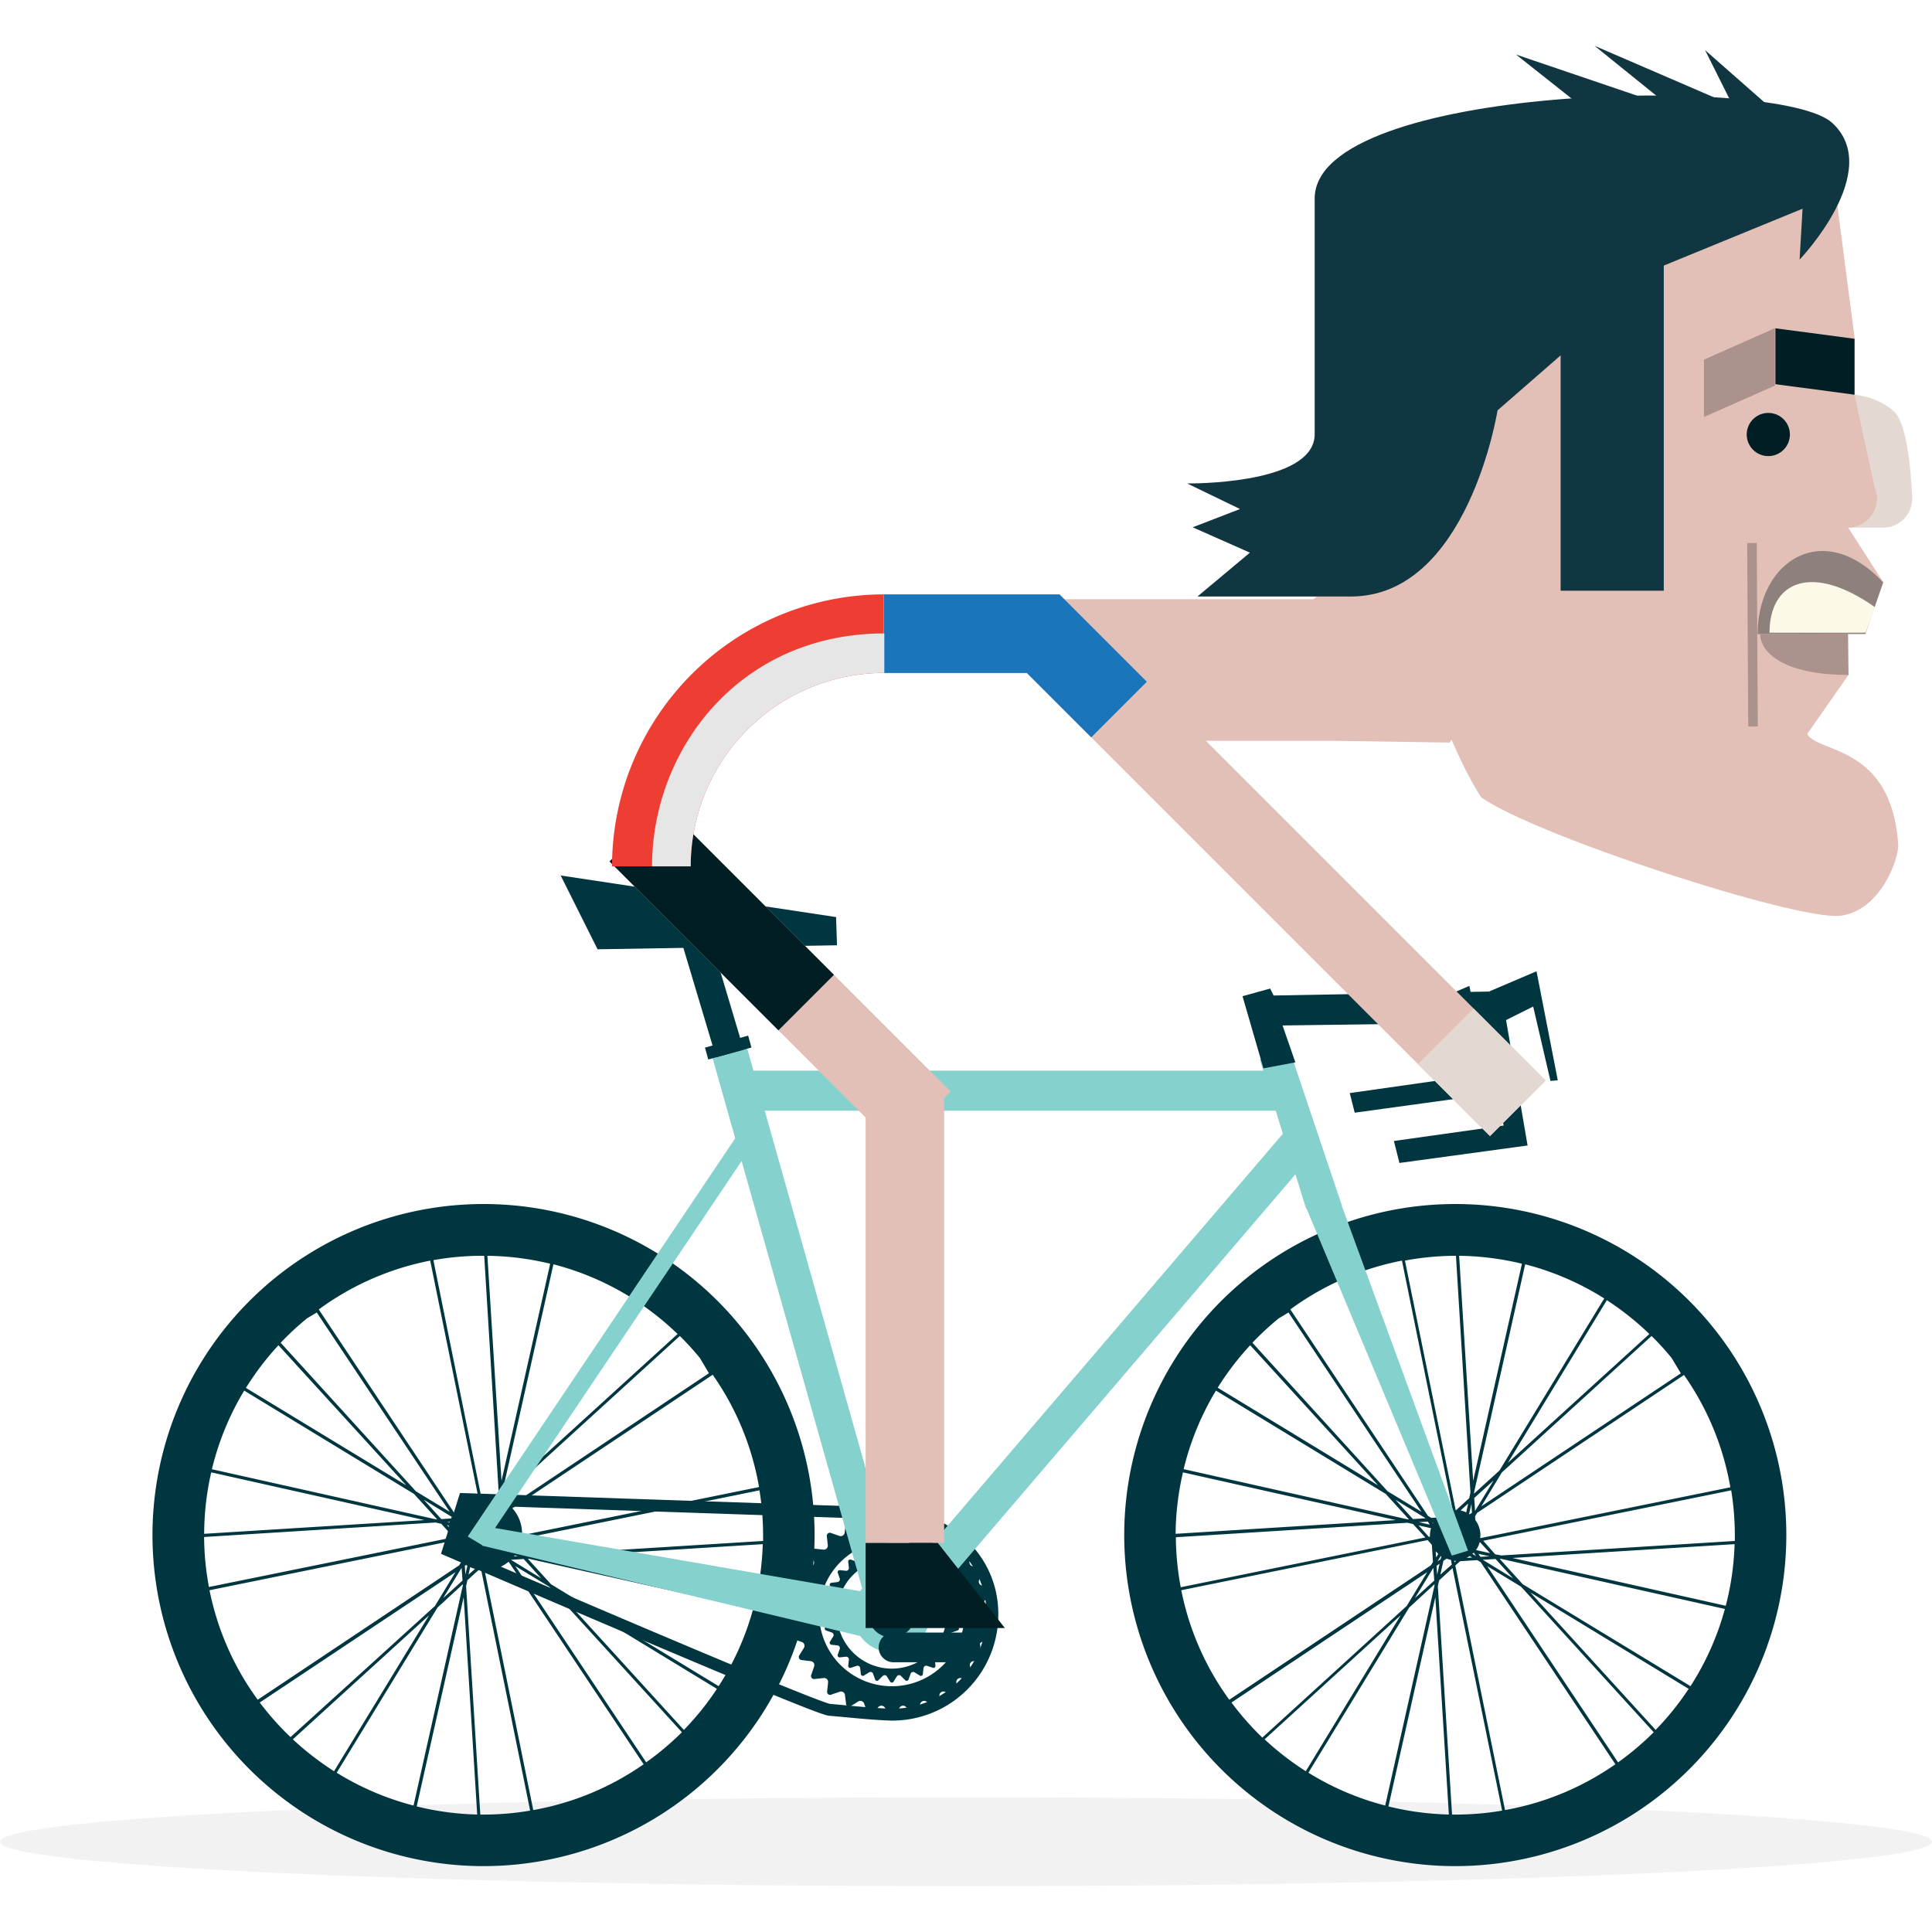 <svg xmlns="http://www.w3.org/2000/svg" viewBox="0 0 400 400"><defs><style>.b{fill:#afb1b2}.c{fill:#003640}.f{fill:#85d1cd}.g{fill:#e3c0b7}.h{fill:#001e24}.i{fill:#103641}.j{fill:#1b75bb}.k{fill:#e4d9d2}.p{fill:#ab928d}</style></defs><ellipse cx="200" cy="381.31" rx="200" ry="9.21" opacity=".5" fill="#e6e6e6"/><path d="m206.02 314.46-1.95-1.96-21.99 19.11 4.84 4.84 19.1-21.99z" class="b"/><path d="M181.16 330.66a4.9 4.9 0 1 0 6.93 0 4.91 4.91 0 0 0-6.93 0Z" class="b"/><path d="M189.46 334.08a4.9 4.9 0 1 0-4.9 4.9 4.9 4.9 0 0 0 4.9-4.9Z" class="b"/><path d="M186.16 314.64a.84.84 0 0 0 1.34.15l1.24-1.23a.64.64 0 0 1 1.13.26l.58 1.64a.84.84 0 0 0 1.28.45l1.48-.92a.63.63 0 0 1 1 .5l.21 1.73a.83.83 0 0 0 1.14.72l1.65-.57a.63.63 0 0 1 .9.72l-.18 1.74a.83.83 0 0 0 .95.95l1.74-.18a.63.63 0 0 1 .71.9l-.56 1.65a.83.83 0 0 0 .71 1.14l1.74.21a.63.63 0 0 1 .5 1l-.92 1.48a.83.83 0 0 0 .44 1.27l1.65.59a.63.63 0 0 1 .25 1.12l-1.14 1.29a.82.82 0 0 0 .15 1.33l1.47.94a.63.63 0 0 1 0 1.15l-1.47.94A.83.83 0 0 0 204 337l1.22 1.25a.63.63 0 0 1-.25 1.12l-1.65.59a.83.83 0 0 0-.44 1.27l.92 1.48a.63.63 0 0 1-.5 1l-1.74.21a.82.82 0 0 0-.71 1.13l.56 1.66a.63.63 0 0 1-.71.9l-1.74-.18a.82.82 0 0 0-.95.95l.18 1.74a.63.63 0 0 1-.9.71l-1.66-.56a.82.82 0 0 0-1.13.71l-.21 1.74a.63.63 0 0 1-1 .5l-1.49-.92a.83.83 0 0 0-1.27.44l-.58 1.65a.64.64 0 0 1-1.13.25l-1.24-1.22a.83.83 0 0 0-1.34.15l-.94 1.47a.63.63 0 0 1-1.15 0l-.94-1.47a.83.83 0 0 0-1.34-.15l-1.24 1.22a.63.63 0 0 1-1.12-.25l-.59-1.65a.83.83 0 0 0-1.27-.44l-1.49.92a.63.63 0 0 1-1-.5l-.21-1.74a.83.83 0 0 0-1.14-.71l-1.65.56a.62.62 0 0 1-.9-.71l.18-1.74a.83.83 0 0 0-1-.95l-1.74.18a.63.63 0 0 1-.72-.9l.57-1.66a.83.83 0 0 0-.72-1.13l-1.83-.22a.63.63 0 0 1-.5-1l.92-1.48a.83.83 0 0 0-.45-1.27l-1.64-.59a.63.63 0 0 1-.26-1.12l1.23-1.25a.84.84 0 0 0-.15-1.34l-1.47-.94a.63.63 0 0 1 0-1.15l1.47-.94a.83.83 0 0 0 .15-1.33l-1.19-1.29a.63.63 0 0 1 .26-1.12l1.64-.59a.83.83 0 0 0 .45-1.27l-.92-1.48a.63.63 0 0 1 .5-1l1.73-.21a.83.83 0 0 0 .72-1.14l-.57-1.65a.63.63 0 0 1 .72-.9l1.74.18a.83.83 0 0 0 1-.95l-.18-1.74a.63.63 0 0 1 .9-.72l1.65.57a.83.83 0 0 0 1.14-.72l.21-1.73a.63.63 0 0 1 1-.5l1.49.92a.83.83 0 0 0 1.27-.45l.59-1.64a.63.63 0 0 1 1.12-.26l1.24 1.23a.84.84 0 0 0 1.34-.15l.94-1.47a.63.63 0 0 1 1.15 0Zm-16.57 19.46a15.06 15.06 0 1 0 15.06-15.1 15.06 15.06 0 0 0-15.06 15.1Z" class="c"/><path d="M185.66 321.11a.56.56 0 0 0 .89.1l.83-.82a.42.42 0 0 1 .75.17l.4 1.1a.55.55 0 0 0 .84.3l1-.62a.43.43 0 0 1 .7.34l.13 1.15a.56.56 0 0 0 .77.48l1.1-.38a.42.42 0 0 1 .6.48l-.12 1.16a.56.56 0 0 0 .64.64l1.15-.12a.42.42 0 0 1 .48.6l-.37 1.1a.55.55 0 0 0 .47.76l1.16.14a.42.42 0 0 1 .33.69l-.61 1a.55.55 0 0 0 .3.85l1.1.39a.42.42 0 0 1 .17.75l-.82.83a.56.56 0 0 0 .1.9l1 .62a.42.42 0 0 1 0 .77l-1 .63a.55.55 0 0 0-.1.89l.82.83a.42.42 0 0 1-.17.75l-1.1.39a.56.56 0 0 0-.3.85l.61 1a.42.42 0 0 1-.33.7l-1.16.13a.56.56 0 0 0-.47.77l.37 1.1a.42.42 0 0 1-.48.6l-1.15-.12a.56.56 0 0 0-.64.63l.12 1.16a.42.42 0 0 1-.6.48l-1.1-.37a.56.56 0 0 0-.77.47l-.13 1.16a.42.42 0 0 1-.7.33l-1-.61a.56.56 0 0 0-.85.3l-.39 1.09a.42.42 0 0 1-.75.18l-.83-.82a.55.55 0 0 0-.89.1l-.63 1a.42.42 0 0 1-.77 0l-.62-1a.56.56 0 0 0-.9-.1l-.83.82a.42.42 0 0 1-.75-.18l-.39-1.09a.55.55 0 0 0-.85-.3l-1 .61a.42.42 0 0 1-.69-.33l-.14-1.16a.55.55 0 0 0-.76-.47l-1.11.37a.42.42 0 0 1-.6-.48l.13-1.16a.56.56 0 0 0-.64-.63l-1.16.12a.42.42 0 0 1-.48-.6l.38-1.1a.56.56 0 0 0-.48-.77l-1.16-.13a.42.42 0 0 1-.33-.7l.61-1a.54.54 0 0 0-.29-.84l-1.1-.4a.42.42 0 0 1-.17-.75l.82-.83a.56.56 0 0 0-.1-.89l-1-.63a.42.42 0 0 1 0-.77l1-.62a.57.57 0 0 0 .1-.9l-.82-.83a.42.42 0 0 1 .17-.75l1.1-.39a.55.55 0 0 0 .29-.85l-.61-1a.42.42 0 0 1 .33-.69l1.16-.14a.56.56 0 0 0 .48-.76l-.38-1.1c-.12-.38.09-.65.48-.6l1.16.12a.56.56 0 0 0 .64-.64l-.13-1.16a.42.42 0 0 1 .6-.48l1.11.38a.56.56 0 0 0 .76-.48l.14-1.15a.42.42 0 0 1 .69-.34l1 .62a.56.56 0 0 0 .85-.3l.39-1.1a.42.42 0 0 1 .75-.17l.83.82a.57.57 0 0 0 .9-.1l.62-1a.42.42 0 0 1 .77 0Zm-12.37 13a11.36 11.36 0 1 0 11.36-11.36 11.36 11.36 0 0 0-11.36 11.35ZM100.12 249.28a68.54 68.54 0 1 0 68.53 68.54 68.53 68.53 0 0 0-68.53-68.54Zm48.67 99.82L114.08 328l-4.79-5.26h.27l46.37 10.38a57 57 0 0 1-7.14 15.98Zm-38.38 25.66-10.29-50.64 1-.89 3.56-.22.69.42 27.89 41.84a57.64 57.64 0 0 1-22.85 9.49Zm-10.29.93h-.68l-2.94-47.33.27-1.19 2.77-2.53 10.22 50.23a57.88 57.88 0 0 1-9.64.82Zm-56.74-46.45 51-10.38.81.89.08.2.22 3.45-.42.68-41.71 27.83a57.57 57.57 0 0 1-9.98-22.67Zm7.18-41.33 35.15 21.39 4.79 5.26h-.27l-46.36-10.37a57.85 57.85 0 0 1 6.69-16.28ZM89.07 261l10.49 51.6a5.27 5.27 0 0 0-3.25 1.59l-1.17.07-.69-.42L66 271.11A57.58 57.58 0 0 1 89.07 261Zm11.05-1h.13l3 49-.26 1.19-2.71 2.47h-.09L89.73 260.9a57.36 57.36 0 0 1 10.39-.9Zm-.73 63.93L97 326l.64-2.86.65-.44a5.44 5.44 0 0 0 .9.25Zm-3.15.25.62-.42-.51 2.24Zm-.48 3.06-4 3.62 3.81-6.26Zm-42 25.26 40.54-27-4.25 7-29.9 27.15a58.39 58.39 0 0 1-6.4-7.2Zm-11.5-34.28 47.92-3 1.19.27 2.53 2.78-50.64 10.3a58.14 58.14 0 0 1-1-10.35Zm61.29-5.07-.47.32-.11-.06.47-2.11Zm.64-.42-.16-2.64 4-3.62-3.8 6.26Zm.22 8.11a5.07 5.07 0 0 0 .76-1.65l2.13 2.33-2.87-.64Zm-2-7.76a5.16 5.16 0 0 0-1.16-.41l1.57-1.43Zm-6.83 2.2a.54.54 0 0 0 0 .11l-.16-.23Zm-.71.33-2.26-.51 1.85-.12Zm-2.33.15 2.6.59a5.08 5.08 0 0 0-.24 1.47v.27l-.22.05Zm4.08 5.92-.44.72-.08-1.28a4.6 4.6 0 0 0 .47.56Zm.52.43.11.09-.13.57-.65.44Zm3 1h.17l-.33.3-.06-.3Zm3-1 .51.31-1.15.07a5.14 5.14 0 0 0 .65-.39Zm.55-.45.22-.21h.11l.43.65Zm1.27 0 2.27.5-1.86.12Zm3.46.09L105.9 319l51.34-10.44a59 59 0 0 1 .75 9.27v1.21l-48.34 3Zm-3.06-3.35-.05-.06a5 5 0 0 0 .06-.54 5.22 5.22 0 0 0-1.07-3.14v-.79l.42-.69 42.74-28.49.09-.07a57.49 57.49 0 0 1 9.6 23.26Zm41.42-34.09-41.28 27.55 4.25-7 31-28.26a57.42 57.42 0 0 1 4.14 4.54ZM111 302.86l20.49-33.67a58.74 58.74 0 0 1 8.8 7Zm-1.75 1.59-5.25 4.79v-.26l10.58-47.22a57.5 57.5 0 0 1 16.37 7.07Zm-5.42 2.15-2.92-46.6a57.81 57.81 0 0 1 13 1.64Zm-40.25-33.66 2-1.2L93.11 313l-7-4.24-28-30.76a58.64 58.64 0 0 1 5.47-5.06ZM94 314.34l-2.63.17-3.63-4Zm-50.25-9.5 44.12 9.88-45.6 2.84a57.94 57.94 0 0 1 1.46-12.72Zm45.09 29.58-19.68 32.29a59.39 59.39 0 0 1-8.53-6.6Zm1.74-1.59 5.24-4.83v.27l-10.2 45.55a57.43 57.43 0 0 1-15.91-6.8Zm5.42-2.15 2.8 45A57.83 57.83 0 0 1 86.27 374Zm37.79 34.2-27.09-40.63 7 4.25 27.48 30.14a59.31 59.31 0 0 1-7.41 6.24Zm-28-41.94 2.63-.17 3.62 4Zm50.3 9.52-44.17-9.9 46-2.86a57.77 57.77 0 0 1-1.81 12.76Zm-98.44-53.94 26.46 29-33.19-20.17a57.83 57.83 0 0 1 6.73-8.83Zm83.94 79.64-25.91-28.44 32.75 19.94a57.74 57.74 0 0 1-6.84 8.5Z" class="c"/><path d="M92.76 317.43a7.66 7.66 0 1 0 7.65-7.65 7.66 7.66 0 0 0-7.65 7.65Z" class="c"/><path d="M171.74 354c4 .33 8.88.9 12.91 1a20.72 20.72 0 0 0 20.81-20.81c0-11.5-9.36-19.85-20.81-20.82l-88.52-3-3.32 10.64s75.69 32.68 78.93 32.99Z" stroke="#013640" stroke-width="2.46px" fill="none" stroke-miterlimit="10"/><path d="M301.31 249.28a68.54 68.54 0 1 0 68.53 68.54 68.53 68.53 0 0 0-68.53-68.54ZM350 349.1 315.27 328l-4.78-5.26h.26l46.37 10.38A57.33 57.33 0 0 1 350 349.1Zm-38.4 25.66-10.29-50.64 1-.89 3.56-.22.69.42 27.89 41.84a57.64 57.64 0 0 1-22.85 9.49Zm-10.29.93h-.68l-2.94-47.31.27-1.19 2.77-2.53L311 374.87a57.88 57.88 0 0 1-9.69.82Zm-56.74-46.45 51-10.38.81.89.08.2.22 3.45-.42.68-41.75 27.83a57.57 57.57 0 0 1-9.94-22.67Zm7.18-41.33 35.15 21.39 4.79 5.26h-.27l-46.36-10.39a57.85 57.85 0 0 1 6.69-16.26ZM290.26 261l10.49 51.6a5.27 5.27 0 0 0-3.25 1.59l-1.17.07-.69-.42-28.49-42.74a57.58 57.58 0 0 1 23.11-10.1Zm11.05-1h.13l3 49-.26 1.19-2.71 2.47h-.09l-10.5-51.67a57.36 57.36 0 0 1 10.43-.99Zm-.73 63.93-2.37 2.07.64-2.86.65-.44a5.44 5.44 0 0 0 .9.25Zm-3.15.25.62-.42-.51 2.27Zm-.48 3.06-4 3.62 3.81-6.26Zm-42 25.26 40.54-27-4.25 7-29.89 27.25a58.39 58.39 0 0 1-6.41-7.3Zm-11.49-34.23 47.92-3 1.18.27 2.54 2.78-50.64 10.3a58.14 58.14 0 0 1-1.01-10.4Zm61.29-5.07-.47.32-.11-.06.47-2.11Zm.64-.42-.16-2.64 4-3.62-3.81 6.26Zm.22 8.11a5.07 5.07 0 0 0 .76-1.65l2.13 2.33-2.87-.64Zm-2.05-7.76a5.16 5.16 0 0 0-1.16-.41l1.57-1.43Zm-6.83 2.2a.54.54 0 0 0-.05.11l-.15-.23Zm-.71.33-2.26-.51 1.85-.12Zm-2.33.15 2.6.59a5.08 5.08 0 0 0-.24 1.47v.27l-.22.05Zm4.08 5.92-.44.72-.08-1.28a4.6 4.6 0 0 0 .51.51Zm.52.43.11.09-.13.57-.65.44Zm3 1h.17l-.33.3-.06-.3Zm3-1 .5.31-1.15.07a6.11 6.11 0 0 0 .71-.44Zm.54-.45.22-.21h.11l.43.65Zm1.27 0 2.27.5-1.86.12Zm3.46.09-2.47-2.8 51.34-10.44a59 59 0 0 1 .75 9.27v1.21l-48.35 3Zm-3.05-3.35-.06-.06a5 5 0 0 0 .06-.54 5.28 5.28 0 0 0-1.06-3.14l-.05-.79.42-.69 42.74-28.49.09-.07a57.49 57.49 0 0 1 9.6 23.26ZM348 284.33l-41.3 27.53 4.24-7 31-28.26a57.42 57.42 0 0 1 4.14 4.54Zm-35.81 18.53 20.49-33.67a58.74 58.74 0 0 1 8.8 7Zm-1.74 1.59-5.26 4.79v-.26l10.58-47.22a57.5 57.5 0 0 1 16.37 7.07ZM305 306.6l-2.9-46.6a57.81 57.81 0 0 1 13 1.64Zm-40.23-33.66 2-1.2L294.3 313l-7-4.24-28-30.76a58.64 58.64 0 0 1 5.47-5.06Zm30.4 41.4-2.63.17-3.62-4Zm-50.25-9.5 44.08 9.88-45.6 2.84a57.94 57.94 0 0 1 1.52-12.72ZM290 334.42l-19.65 32.29a58.84 58.84 0 0 1-8.53-6.6Zm1.75-1.59L297 328v.27l-10.21 45.55a57.49 57.49 0 0 1-15.9-6.8Zm5.42-2.15 2.8 45a57.92 57.92 0 0 1-12.51-1.68Zm37.83 34.2-27.09-40.63 7 4.25 27.47 30.14a57.8 57.8 0 0 1-7.38 6.24Zm-28-41.94 2.64-.17 3.62 4Zm50.3 9.52-44.17-9.9 46-2.86a57.77 57.77 0 0 1-1.83 12.76Zm-98.46-53.94 26.47 29-33.2-20.21a57.83 57.83 0 0 1 6.73-8.79Zm83.94 79.64-25.91-28.44 32.75 19.94a57.74 57.74 0 0 1-6.84 8.5Z" fill="#013640"/><path d="M154.9 221.66h112.22v8.3H154.9zM179.161 335.802l87.87-102.738 5.655 4.836-87.87 102.738zM100.03 320.03l56.86-84.63-3.2-1.92-56.85 84.64 3.19 1.91z" class="f"/><path d="m99.84 320.02 85.07 20.33.26-9.68-86.02-14.89.69 4.24z" class="f"/><path d="M187.79 334.38 154.14 215.1l-7.17 1.98 33.66 119.28 7.16-1.98z" class="f"/><path d="m153.97 217.33-7.69-25.77-5.72 1.59 7.7 25.75 5.71-1.57z" class="c"/><path d="m277.85 249.65-10.8-32.09-6.22 1.79 9.57 30.83 7.45-.53z" class="f"/><path d="m303.94 321.05-26.75-73.07-6.78 2.01 30.17 72.08 3.36-1.02z" class="f"/><path d="m145.955 216.897 8.942-2.48.682 2.457-8.943 2.48z" class="c"/><path d="M176.6 334.1a8 8 0 1 0 8.05-8.05 8 8 0 0 0-8.05 8.05Z" class="f"/><path d="M181.16 330.66a4.9 4.9 0 1 0 6.93 0 4.91 4.91 0 0 0-6.93 0Z" class="c"/><path d="M181.92 341.06a3.08 3.08 0 0 0 3.08 3.09h14.9a3.08 3.08 0 0 0 3.08-3.09 3.08 3.08 0 0 0-3.08-3.06H185a3.08 3.08 0 0 0-3.08 3.08ZM116.08 181.26l57.02 8.61.19 5.84-49.57.83-7.64-15.28zM265.54 212.31l46.11-.62-3.37-6.4-44.59.82-.72-1.44-5.72 1.58 4.33 14.94 6.61-1.24-2.65-7.64z" class="c"/><path d="m306.83 210.45 4.48 22.58-22.72 3.2 1.15 4.55 26.53-3.62-4.69-27.33-4.75.62z" class="c"/><path d="m308.28 205.29 9.84-4.2 4.4 22.57-1.51.14-3.58-15.41-6.61 3.3-2.54-6.4zM295.86 207.49l3.42 16-19.83 2.82 1.03 4.06 23.21-3.19-3.6-20.24-4.23.55z" class="c"/><path d="m296.38 207.46 7.84-3.34 3.51 17.99-1.21.11-2.85-12.29-5.27 2.64-2.02-5.11z" class="c"/><path d="M179.22 226.02h16.26v93.44h-16.26z" class="g"/><path d="M194.17 319.46h-14.95v17.61h28.83l-13.88-17.61z" class="h"/><path d="M380.12 40.34c-12.93 0-87.33 8.14-89.39 53.39s15.95 71.36 15.95 71.36C318 173.08 372 190.63 381 189.6c8.13-.93 12.2-11.58 12-14.86-1.46-20.5-16.36-18.69-18.85-22.76l8.56-12.25-.55-9.71 7.77-9.44-7.29-11.35L384 81.72V70.14Z" class="g"/><path d="m314.06 88.98-42.13 35.08h-65.8l38.31 29.32h31.67l24.02.36 45.6-64.76" class="g"/><path d="m383.96 81.72-16.38-2.18V67.97l16.38 2.17v11.58z" class="h"/><path d="M323.11 53.67h21.36v68.63h-21.36z" class="i"/><path d="m207.84 134.573 11.512-11.512 100.642 100.642-11.511 11.512z" class="g"/><path d="M183.03 123.06h36.32v16.28h-36.32z" class="j"/><path d="m293.568 220.297 11.512-11.511 14.913 14.913-11.512 11.511z" class="k"/><path d="m207.842 134.573 11.512-11.511 18.088 18.088-11.512 11.511z" class="j"/><path d="m126.195 178.354 11.497-11.497 59.164 59.163-11.498 11.498z" class="g"/><path d="m126.191 178.353 11.498-11.498 34.973 34.974-11.497 11.497z" class="h"/><path d="M143 179.37h-16.29A56.38 56.38 0 0 1 183 123.06v16.26a40.09 40.09 0 0 0-40 40.05Z" fill="#ee3e34"/><path d="M143 179.37h-8c0-24.28 18.18-48.22 48.09-48.22v8.17A40.09 40.09 0 0 0 143 179.37Z" fill="#e6e6e6"/><path d="m373.2 43.21-.61 10.54s17.58-18.38 6.74-28.32-107.14-8-107.14 15.67v48.79c0 9.64-21.87 10.21-26.39 10.21l10.93 5.29-9.8 3.78 11.85 5.25-10.86 9.08h31.76c24.25 0 30.37-38.54 30.37-38.54L344.43 55Z" class="i"/><path d="m368.08 23.63-15.06-13.25 5.72 11.45-28.61-12.35 15.66 12.65-31.92-10.84 14.45 11.44" class="i"/><path d="M384 103.25V81.72s5 .39 8.27 3.61 3.61 17.92 3.61 17.92Z" class="k"/><path d="M363.9 131.26c0-15.06 13.51-24 26-10.68l-3.69 10.68Z" fill="#8e807d"/><path d="m362.73 112.43.21 37.99" stroke="#ab928d" stroke-width="1.98px" fill="none" stroke-miterlimit="10"/><path d="m352.79 86.34 14.68-6.5V67.95l-14.68 6.51v11.88z" class="p"/><path d="M383.9 103.25a6 6 0 1 1 6 6h-7.23" class="k"/><path d="m376.73 103.25 7.23-21.53 4.66 21.53h-11.89z" class="g"/><circle cx="366.11" cy="89.96" r="4.47" class="h"/><circle cx="382.64" cy="103.25" r="5.97" class="g"/><path d="M364.39 131c0 4.84 6.2 8.75 18.32 8.75l-.09-8.61-18.72.14" class="p"/><path d="M366.36 131c0-10.69 8.79-14.51 21.89-5.25l-2 5.25Z" fill="#fdf9e8"/></svg>